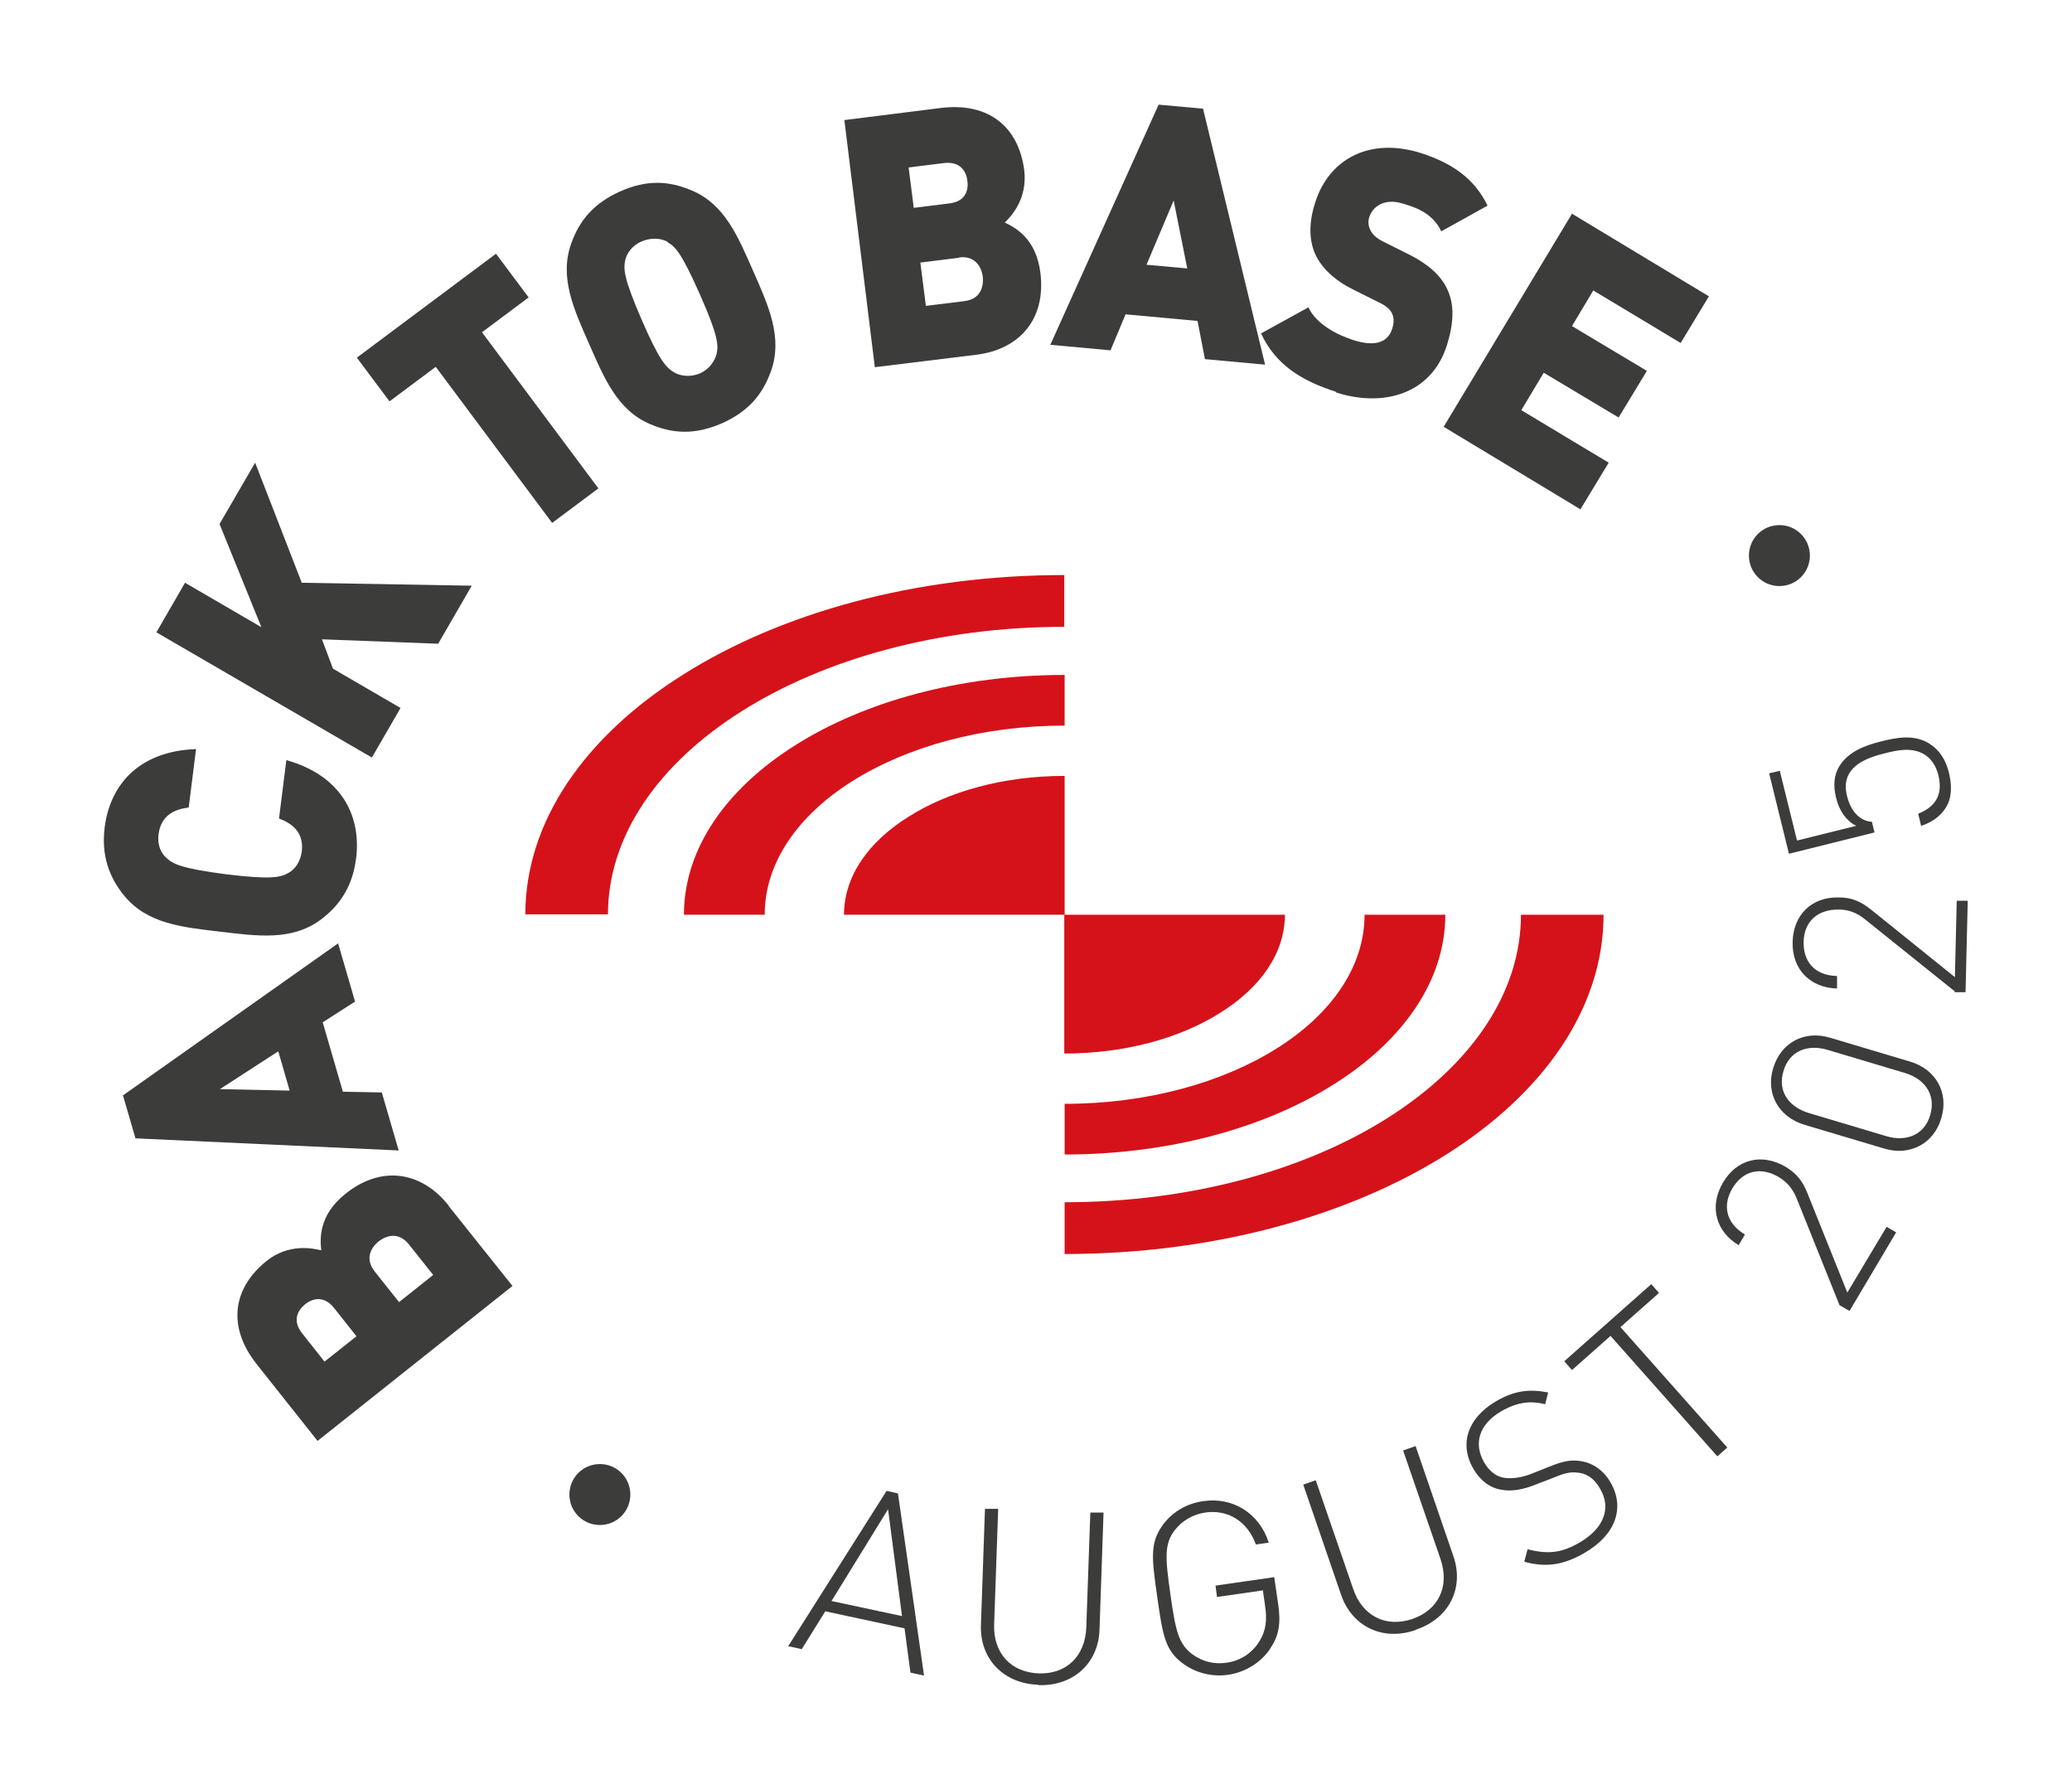 <?xml version="1.0" encoding="utf-8"?>
<svg xmlns="http://www.w3.org/2000/svg" viewBox="0 0 564.4 487.2" version="1.1" id="_x3C_Layer_x3E_">
  
  <defs>
    <style>
      .st0 {
        fill: #3c3c3b;
      }

      .st1 {
        fill: #d5121a;
      }
    </style>
  </defs>
  <g>
    <path d="M414.3,249.1c0,21.6-13.9,41.2-36.4,55.4-22.5,14.2-53.6,22.9-87.9,22.9v14.1c40.5,0,77.2-10.3,103.8-27,26.6-16.7,43-39.9,43-65.4h-22.4Z" class="st1"/>
    <path d="M371.7,249.1c0,14.2-9.1,27.1-23.9,36.4-14.8,9.3-35.2,15.1-57.8,15.1v13.8c28.6,0,54.6-7.3,73.3-19.1,18.8-11.8,30.4-28.2,30.4-46.2h-22Z" class="st1"/>
    <path d="M350,249.1c0,10.5-6.7,19.9-17.6,26.7-10.9,6.9-25.9,11.1-42.5,11.1v-37.8h60.1Z" class="st1"/>
    <path d="M165.6,249.1c0-21.6,13.9-41.2,36.4-55.4,22.5-14.2,53.6-23,87.9-23v-14.1c-40.5,0-77.2,10.3-103.8,27.1-26.6,16.7-43,39.9-43,65.3h22.4" class="st1"/>
    <path d="M208.3,249.1c0-14.2,9.1-27.1,23.9-36.4,14.8-9.3,35.2-15.1,57.8-15.1v-13.8c-28.6,0-54.6,7.3-73.3,19.1-18.8,11.8-30.4,28.2-30.4,46.2h22" class="st1"/>
    <path d="M229.9,249.1c0-10.5,6.7-19.9,17.6-26.7,10.9-6.9,25.9-11.1,42.5-11.1v37.8h-60.1Z" class="st1"/>
  </g>
  <g>
    <path d="M246.2,443.4l-21.4-4.6-6.4,10.3-3.7-.8,26.8-42.3,3.1.7,7.1,49.6-3.7-.8-1.6-12ZM226.5,436l19.2,4.1-3.8-29.1-15.4,25Z" class="st0"/>
    <path d="M282.8,458.8c-9.4-.3-15.9-7-15.6-16.2l1.1-31.7h3.6c0,.1-1.1,31.4-1.1,31.4-.3,7.8,4.5,13.1,12.1,13.4s12.7-4.7,13-12.5l1.1-31.3h3.6c0,.1-1.1,31.9-1.1,31.9-.3,9.2-7.2,15.4-16.6,15.1Z" class="st0"/>
    <path d="M346,449c-2.6,3.8-6.8,6.4-11.5,7.1-4.4.6-8.8-.5-12.3-3.1-4.9-3.6-5.5-7.8-7-18.3-1.5-10.5-2-14.6,1.6-19.5,2.6-3.5,6.5-5.8,11-6.4,8.1-1.2,15.3,3.4,17.8,11.3l-3.5.5c-2.3-6.3-7.6-9.6-13.8-8.7-3.3.5-6.3,2.2-8.3,4.8-2.9,3.8-2.6,7.5-1.2,17.4s2.2,13.6,6,16.4c2.7,2,6,2.8,9.3,2.3,3.7-.5,7-2.6,9-5.9,1.7-2.8,2.1-5.6,1.5-9.6l-.6-4.2-12.5,1.8-.4-3.1,16-2.3,1.1,7.6c.7,4.9.2,8.4-2.2,11.8Z" class="st0"/>
    <path d="M385.6,443.9c-8.9,3.1-17.3-.9-20.3-9.6l-10.3-30,3.4-1.2,10.2,29.6c2.5,7.4,8.9,10.6,16.1,8.2,7.2-2.5,10.2-8.9,7.7-16.3l-10.2-29.6,3.4-1.2,10.3,30c3,8.7-1.2,17-10.2,20Z" class="st0"/>
    <path d="M431.8,422.8c-6,3.5-10.8,4.1-16.6,2.5l.9-3.4c5.8,1.5,9.5.9,14.3-1.9,6.4-3.8,8.6-9.2,5.5-14.5-1.4-2.5-3.2-4-5.6-4.4-2.2-.3-3.5-.2-7.1,1.3l-5.2,2c-3.3,1.3-6.3,1.8-9,1.3-3.1-.5-5.7-2.4-7.6-5.6-4-6.8-1.7-13.9,6.1-18.5,5-2.9,9-3.4,14.2-2.4l-.8,3.2c-3.7-.9-7.3-.8-12.1,2-5.9,3.5-7.5,8.7-4.5,13.9,1.4,2.3,3.1,3.7,5.2,4.1,2.1.4,5,0,7.5-1l4.8-1.9c4.1-1.7,6.3-2,8.8-1.6,3.3.5,6.2,2.5,8.1,5.8,4,6.9,1.4,14.3-7.1,19.2Z" class="st0"/>
    <path d="M470.5,394.2l-2.7,2.4-29.1-32.8-10.5,9.3-2.1-2.4,23.7-21,2.1,2.4-10.5,9.3,29.1,32.8Z" class="st0"/>
    <path d="M501.1,355.5l-11.6-28.9c-1.1-2.8-2.6-4.6-4.9-6-4.8-2.9-9.7-2-12.7,3-2.5,4.2-2.2,9.2,3.4,12.6l-1.7,2.9c-6-3.6-8.2-10.3-4.3-17,3.8-6.5,10.6-8.1,17-4.4,3,1.8,4.7,3.8,6.1,7.4l10.8,26.9,10.7-17.9,2.6,1.5-12.7,21.4-2.6-1.5Z" class="st0"/>
    <path d="M528.8,304.5c-2,6.9-8.5,10.4-15.5,8.3l-21.8-6.5c-7-2.1-10.6-8.5-8.5-15.4,2.1-7,8.5-10.4,15.5-8.3l21.8,6.5c7,2.1,10.6,8.4,8.5,15.4ZM485.8,291.7c-1.7,5.6,1.6,9.8,6.9,11.4l21.1,6.3c5.3,1.6,10.4-.2,12-5.8s-1.6-9.8-6.9-11.4l-21.1-6.3c-5.3-1.6-10.4.2-12,5.8Z" class="st0"/>
    <path d="M532.5,270l-24.3-19.5c-2.3-1.9-4.6-2.8-7.3-2.8-5.6-.1-9.5,3.1-9.6,8.8-.1,4.9,2.5,9.1,9.1,9.3v3.4c-7.1-.2-12.3-5-12.1-12.7.2-7.5,5.3-12.3,12.6-12.1,3.5,0,5.9,1,9,3.5l22.6,18.2.5-20.8h3c0,0-.6,24.9-.6,24.9h-3Z" class="st0"/>
    <path d="M525.5,202.5c2.7,1.6,4.5,4.3,5.4,8,.9,3.8.7,7-.9,9.5-1.4,2.2-3.6,3.9-6.7,4.9l-.8-3.3c4.7-1.9,6.8-5.1,5.5-10.5-.6-2.5-2-4.6-3.9-5.7-3.4-2-7.4-1.1-10.9-.2-5.7,1.4-11.9,4.1-10.1,11.5,1,4.2,3.5,6.9,6.8,7.1l.7,2.9-23.3,5.8-5.4-21.9,2.9-.7,4.7,19,16.1-4c-2.7-1.4-4.6-4-5.5-7.8-.8-3.3-.5-6.1.9-8.4,2.5-4.1,7.1-5.7,11.4-6.8,4.4-1.1,8.9-1.9,13,.5Z" class="st0"/>
  </g>
  <g>
    <path d="M122.2,328.4l17.4,21.8-53.1,42.2-16.5-20.8c-8.3-10.4-6.5-20.9,2.6-28.2,6-4.8,12.5-3.5,14.9-2.9-.3-3.1-.8-9.5,6.6-15.4,10.1-8.1,21-5.8,28.1,3.2ZM82.3,363.1l6.1,7.7,8.7-6.9-6.1-7.7c-2.7-3.4-5.8-2.7-7.9-1-2.1,1.7-3.5,4.5-.8,7.9ZM102.1,346.3l6.6,8.3,9.3-7.4-6.6-8.3c-2.7-3.4-6-2.6-8.3-.8-2.2,1.8-3.7,4.8-1,8.2Z" class="st0"/>
    <path d="M96.8,272.7l-8.9,5.7,5.5,18.9,10.6.2,4.6,15.8-71.7-3.3-3.4-11.7,58.6-41.4,4.6,15.8ZM59.9,296.6l19,.4-3.1-10.7-15.9,10.3Z" class="st0"/>
    <path d="M97,233.7c-.9,7.4-4.2,12.7-9.7,16.8-7.9,5.8-17.3,4.4-27.5,3.2-10.1-1.2-19.6-2.1-25.9-9.7-4.3-5.2-6.3-11.2-5.4-18.6,1.5-12.1,9.8-20.9,24.9-21.4l-2,15.9c-3.9.5-7.5,2.1-8.2,7.2-.4,2.9.6,5.2,2.1,6.5,1.8,1.7,4.1,2.9,16.4,4.5,12.3,1.5,14.8.8,16.9-.4,1.8-1,3.2-3,3.6-5.8.6-5.2-2.5-7.6-6.2-9l2-15.9c14.6,4.1,20.5,14.7,19,26.8Z" class="st0"/>
    <path d="M119.2,175.3l-31.5-1.2,3,8,18.4,10.7-7.8,13.5-58.7-34.1,7.8-13.5,20.8,12.1-11.4-28.1,9.7-16.7,12.7,32.7,46.3.8-9.2,15.9Z" class="st0"/>
    <path d="M131.3,90.5l31.7,42.5-12.6,9.4-31.7-42.5-12.6,9.4-8.9-11.9,37.9-28.3,8.9,11.9-12.6,9.4Z" class="st0"/>
    <path d="M210,101.1c-2.3,6.4-6.2,11-13.4,14.2-7.2,3.1-13.2,2.9-19.5.2-9-3.8-12.6-12.7-16.7-22-4.1-9.3-8.1-18-4.8-27.2,2.3-6.4,6.2-11,13.4-14.2s13.2-2.9,19.5-.2c9,3.8,12.6,12.7,16.7,22,4.1,9.3,8.1,18,4.8,27.2ZM181.9,65.9c-1.7-1-4.3-1.3-7-.2s-4.2,3.3-4.6,5.2c-.5,2.4-.4,4.9,4.5,16.2s6.7,13,8.8,14.3c1.7,1,4.4,1.4,7,.3s4.1-3.4,4.6-5.3c.5-2.4.5-4.8-4.5-16.1s-6.7-13.1-8.8-14.3Z" class="st0"/>
    <path d="M266,96.6l-27.7,3.4-8.3-67.3,26.3-3.3c13.2-1.6,21.2,5.3,22.7,17,.9,7.7-3.5,12.5-5.3,14.2,2.8,1.4,8.5,4.2,9.7,13.7,1.6,12.9-6,20.9-17.4,22.3ZM257.2,44.4l-9.7,1.2,1.4,11,9.7-1.2c4.3-.5,5.3-3.5,4.9-6.2-.3-2.6-2-5.3-6.3-4.8ZM261.2,70.2l-10.5,1.3,1.5,11.8,10.5-1.3c4.3-.5,5.3-3.8,5-6.7-.4-2.8-2.2-5.7-6.4-5.2Z" class="st0"/>
    <path d="M328.2,97.7l-2-10.3-19.6-1.8-4.1,9.8-16.4-1.5,29.5-65.4,12.1,1.1,16.9,69.7-16.4-1.5ZM319.7,54.6l-7.4,17.5,11.1,1-3.7-18.5Z" class="st0"/>
    <path d="M363.9,106.7c-9.3-3-16.4-7.3-20.4-15.9l12.9-7.1c2.1,4.4,7.3,7.3,12.2,8.9,5.9,1.9,9.4.7,10.6-3,.5-1.5.6-2.9,0-4.2-.5-1.1-1.6-2.1-3.5-3l-7-3.5c-5.1-2.5-8.6-5.8-10.4-9.6-1.8-4-1.8-8.8,0-14.3,3.8-11.8,14.9-17.7,28.8-13.3,8.7,2.8,14.6,7.1,18.1,14.3l-12.6,7c-2.5-5.3-7.7-6.7-10.3-7.5-5.2-1.7-8.4.8-9.3,3.6-.3.8-.4,2.1.2,3.4.5,1.1,1.5,2.3,3.6,3.3l7,3.5c5.2,2.6,8.6,5.7,10.3,9.2,2.2,4.4,1.9,9.6,0,15.6-4.2,13.2-17.2,16.9-30.1,12.8Z" class="st0"/>
    <path d="M393.2,116.3l35-58.1,37.3,22.5-7.7,12.7-23.8-14.3-5.8,9.7,20.4,12.2-7.7,12.7-20.4-12.2-6.1,10.2,23.8,14.3-7.7,12.7-37.3-22.5Z" class="st0"/>
  </g>
  <path d="M163.4,415.3c-4.6,0-8.3-3.7-8.3-8.3s3.7-8.3,8.3-8.3,8.3,3.7,8.3,8.3-3.7,8.3-8.3,8.3Z" class="st0"/>
  <path d="M484.7,159.6c-4.6,0-8.3-3.7-8.3-8.3s3.7-8.3,8.3-8.3,8.3,3.7,8.3,8.3-3.7,8.3-8.3,8.3Z" class="st0"/>
</svg>